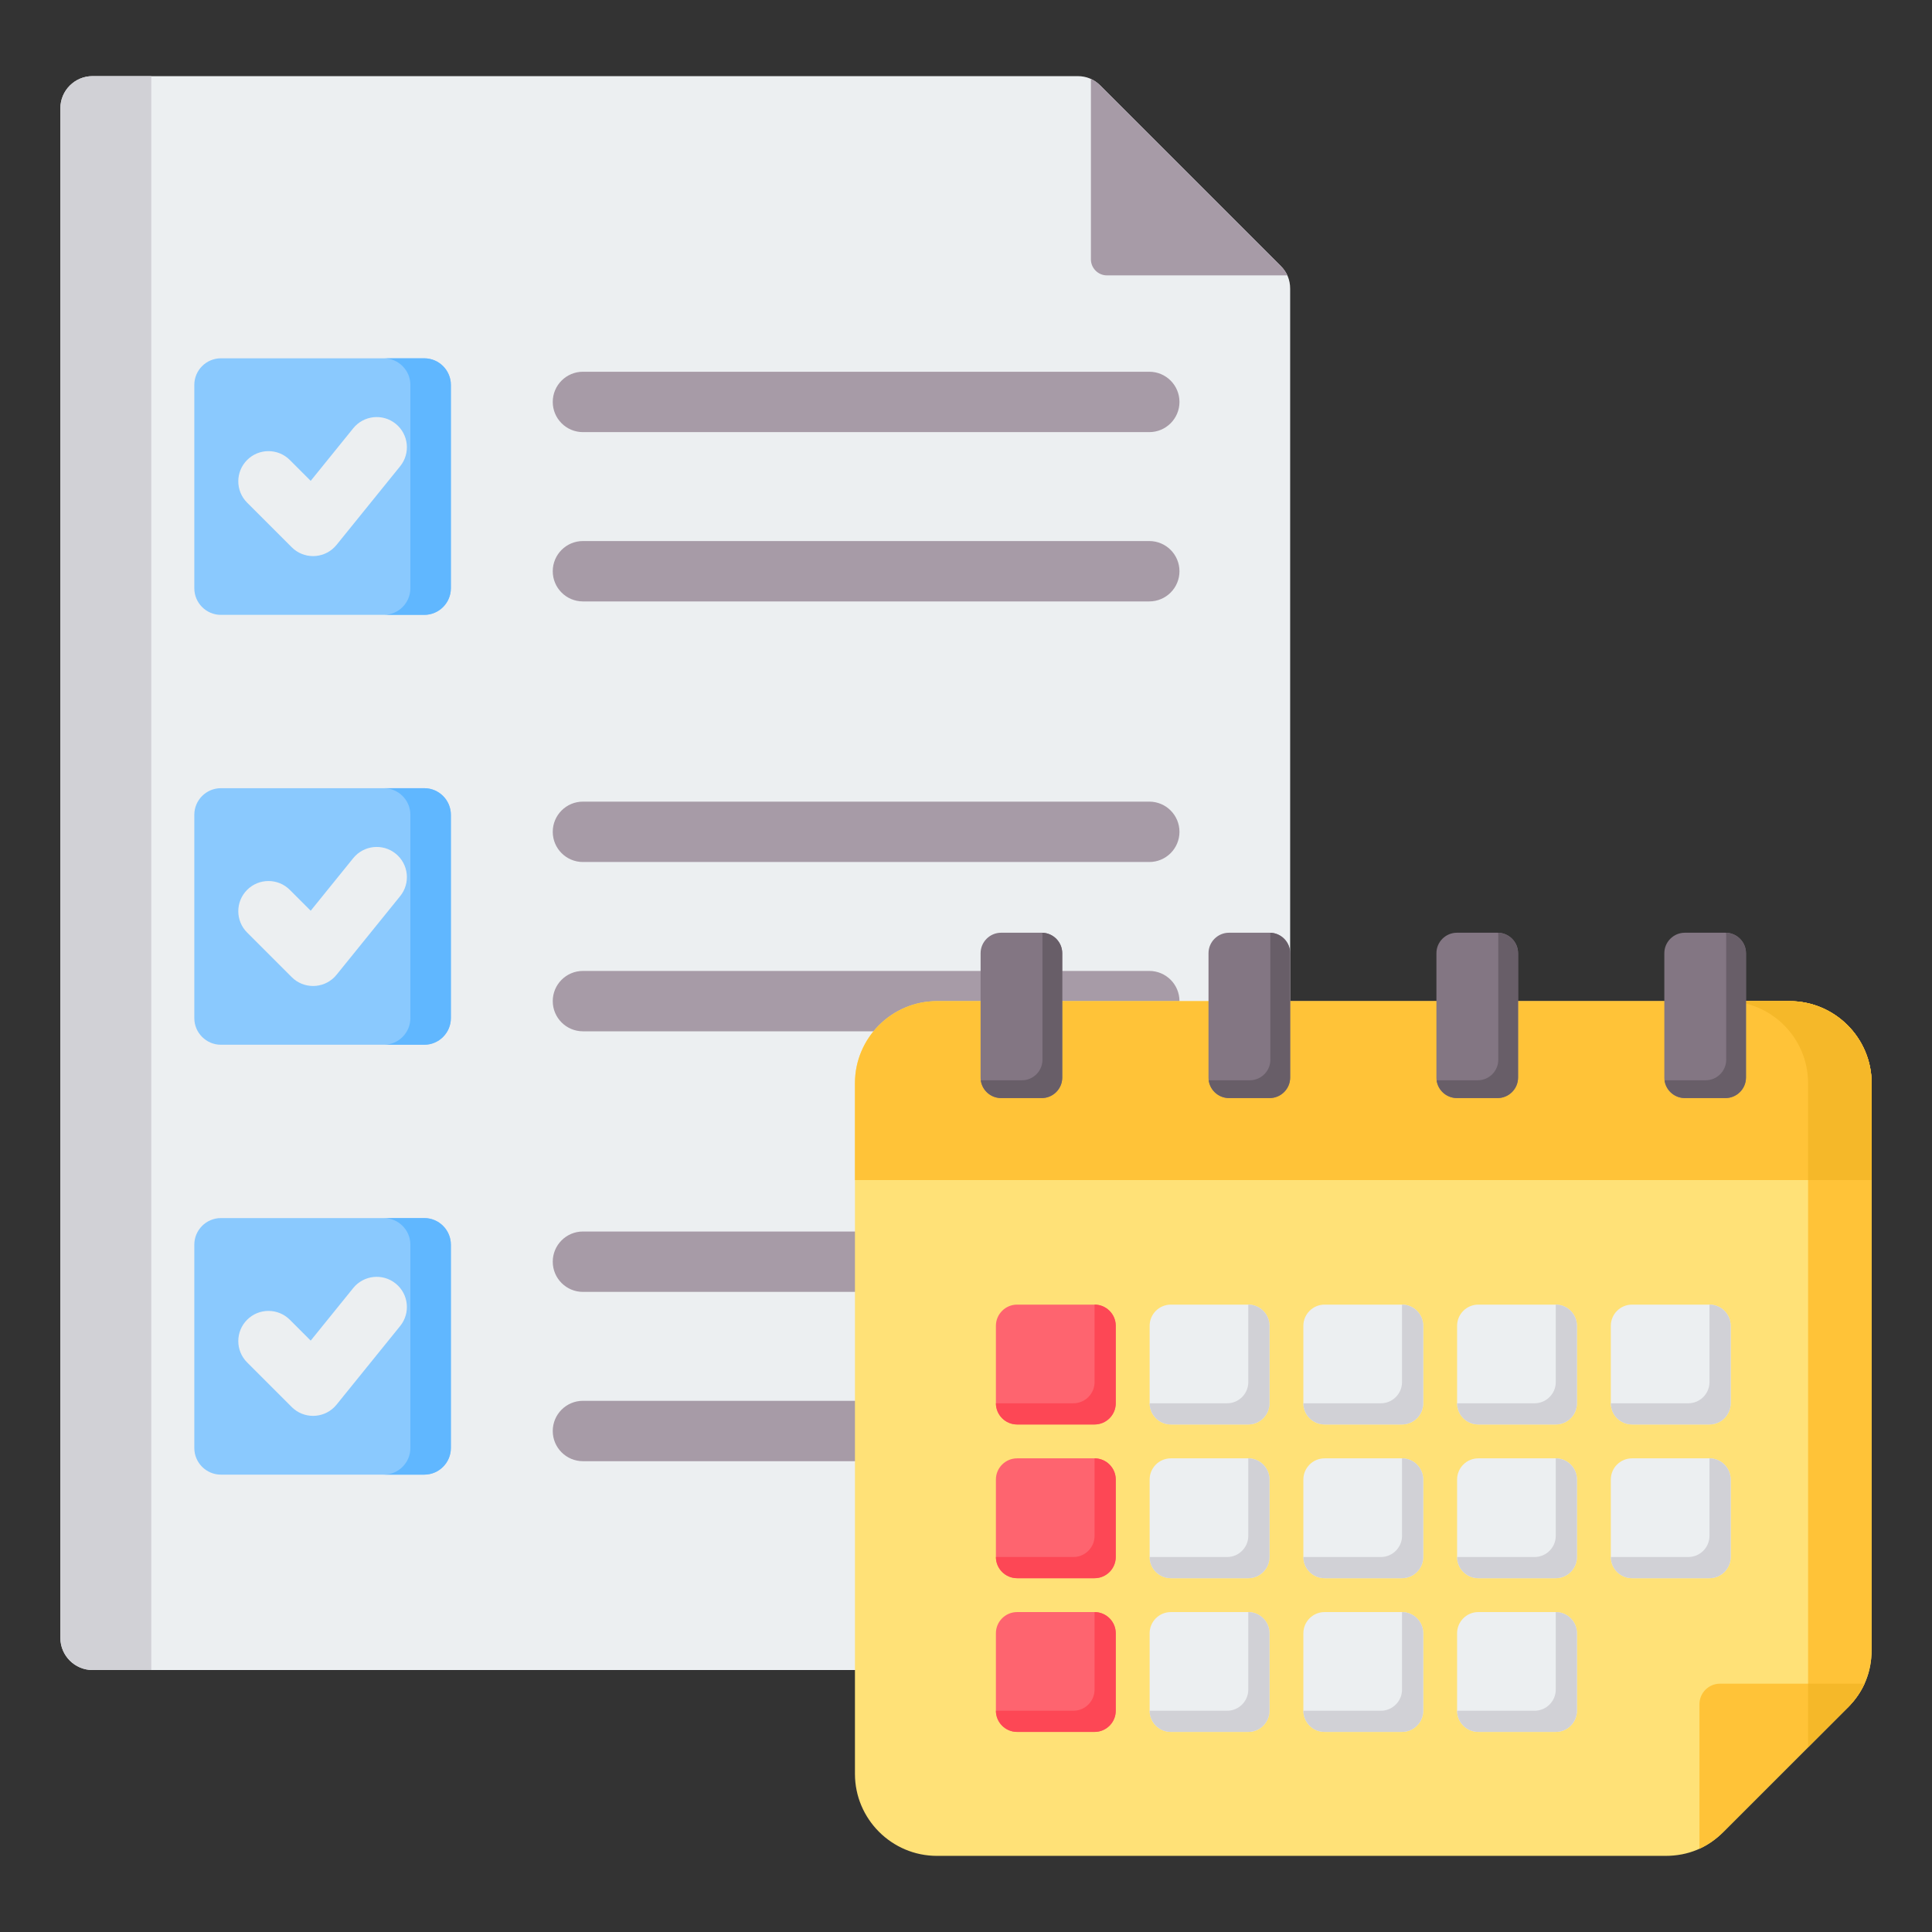 <svg xmlns="http://www.w3.org/2000/svg" id="Layer_1" enable-background="new 0 0 512 512" viewBox="0 0 512 512"><rect x="0" y="0" width="512" height="512" fill="#333333" stroke="none"/><g clip-rule="evenodd" fill-rule="evenodd"><g><path d="m24.516 20.175h261.057c2.345 0 4.363.836 6.022 2.494l47.815 47.814c1.658 1.658 2.494 3.676 2.494 6.022v357.554c0 4.69-3.825 8.516-8.516 8.516h-308.872c-4.691 0-8.516-3.826-8.516-8.516v-405.368c0-4.69 3.826-8.516 8.516-8.516z" fill="#eceff1"/><path d="m24.516 20.175h15.579v422.4h-15.579c-4.691 0-8.516-3.825-8.516-8.516v-405.368c0-4.69 3.826-8.516 8.516-8.516z" fill="#d1d1d6"/><path d="m289.101 20.914c.904.413 1.737.999 2.494 1.756l47.815 47.814c.757.757 1.343 1.59 1.756 2.494h-47.806c-2.345 0-4.258-1.913-4.258-4.258v-47.806z" fill="#a79ba7"/><path d="m154.485 387.231c-4.418 0-8-3.582-8-8s3.582-8 8-8h150.087c4.418 0 8 3.582 8 8s-3.582 8-8 8zm0-227.848c-4.418 0-8-3.582-8-8s3.582-8 8-8h150.087c4.418 0 8 3.582 8 8s-3.582 8-8 8zm0-44.867c-4.418 0-8-3.582-8-8s3.582-8 8-8h150.087c4.418 0 8 3.582 8 8s-3.582 8-8 8zm0 158.791c-4.418 0-8-3.582-8-8s3.582-8 8-8h150.087c4.418 0 8 3.582 8 8s-3.582 8-8 8zm0-44.867c-4.418 0-8-3.582-8-8s3.582-8 8-8h150.087c4.418 0 8 3.582 8 8s-3.582 8-8 8zm0 113.923c-4.418 0-8-3.582-8-8s3.582-8 8-8h150.087c4.418 0 8 3.582 8 8s-3.582 8-8 8z" fill="#a79ba7"/><path d="m58.534 322.803h53.913c3.871 0 7.037 3.167 7.037 7.038v53.913c0 3.871-3.167 7.038-7.037 7.038h-53.913c-3.871 0-7.038-3.167-7.038-7.038v-53.914c0-3.87 3.167-7.037 7.038-7.037z" fill="#8ac9fe"/><path d="m101.713 322.803h10.734c3.871 0 7.037 3.167 7.037 7.038v53.913c0 3.871-3.167 7.038-7.037 7.038h-10.734c3.871 0 7.038-3.167 7.038-7.038v-53.914c0-3.87-3.167-7.037-7.038-7.037z" fill="#60b7ff"/><path d="m65.493 361.059c-3.124-3.124-3.124-8.189 0-11.313s8.189-3.124 11.312 0l5.533 5.533 11.275-13.938c2.778-3.435 7.815-3.966 11.25-1.187s3.966 7.815 1.188 11.25l-16.828 20.803c-.185.231-.384.455-.598.669-3.124 3.124-8.189 3.124-11.312 0z" fill="#eceff1"/><path d="m58.534 208.879h53.913c3.871 0 7.037 3.166 7.037 7.037v53.913c0 3.871-3.167 7.038-7.037 7.038h-53.913c-3.871 0-7.038-3.167-7.038-7.038v-53.913c0-3.87 3.167-7.037 7.038-7.037z" fill="#8ac9fe"/><path d="m101.713 208.879h10.734c3.871 0 7.037 3.166 7.037 7.037v53.913c0 3.871-3.167 7.038-7.037 7.038h-10.734c3.871 0 7.038-3.167 7.038-7.038v-53.913c0-3.87-3.167-7.037-7.038-7.037z" fill="#60b7ff"/><path d="m65.493 247.135c-3.124-3.124-3.124-8.189 0-11.312 3.124-3.124 8.189-3.124 11.312 0l5.533 5.533 11.275-13.938c2.778-3.434 7.815-3.966 11.25-1.187s3.966 7.815 1.188 11.25l-16.828 20.803c-.185.231-.384.455-.598.67-3.124 3.124-8.189 3.124-11.312 0z" fill="#eceff1"/><path d="m58.534 94.956h53.913c3.871 0 7.037 3.167 7.037 7.038v53.913c0 3.871-3.167 7.038-7.037 7.038h-53.913c-3.871 0-7.038-3.167-7.038-7.038v-53.913c0-3.871 3.167-7.038 7.038-7.038z" fill="#8ac9fe"/><path d="m101.713 94.956h10.734c3.871 0 7.037 3.167 7.037 7.038v53.913c0 3.871-3.167 7.038-7.037 7.038h-10.734c3.871 0 7.038-3.167 7.038-7.038v-53.913c0-3.871-3.167-7.038-7.038-7.038z" fill="#60b7ff"/><path d="m65.493 133.212c-3.124-3.124-3.124-8.189 0-11.313s8.189-3.124 11.312 0l5.533 5.533 11.275-13.938c2.778-3.435 7.815-3.966 11.25-1.188 3.435 2.779 3.966 7.815 1.188 11.25l-16.828 20.804c-.185.231-.384.455-.598.669-3.124 3.124-8.189 3.124-11.312 0z" fill="#eceff1"/></g><g><path d="m474.271 265.31c11.968 0 21.728 9.761 21.728 21.728v150.157c0 5.984-2.133 11.133-6.364 15.364l-32.901 32.901c-4.231 4.231-9.38 6.364-15.364 6.364h-193.072c-11.968 0-21.728-9.761-21.728-21.728v-183.058c0-11.968 9.76-21.728 21.728-21.728z" fill="#ffe177"/><path d="m474.271 265.31c11.968 0 21.728 9.761 21.728 21.728v150.157c0 5.984-2.133 11.133-6.364 15.364h-10.475v-15.364-35.892-114.265c0-11.967-9.761-21.728-21.728-21.728z" fill="#ffc338"/><path d="m450.371 451.628v38.314c2.307-1.054 4.431-2.548 6.364-4.481l32.901-32.901c1.932-1.932 3.427-4.056 4.481-6.364h-38.314c-2.992 0-5.432 2.44-5.432 5.432z" fill="#ffc338"/><path d="m479.16 463.036 10.476-10.476c1.932-1.932 3.427-4.056 4.481-6.364h-14.957z" fill="#f5b829"/><path d="m226.57 312.729h269.43v-25.691c0-11.967-9.761-21.728-21.728-21.728-74.792 0-151.182 0-225.973 0-11.968 0-21.728 9.761-21.728 21.728v25.691z" fill="#ffc338"/><path d="m479.16 312.729h16.84v-25.691c0-11.967-9.761-21.728-21.728-21.728h-16.84c11.967 0 21.728 9.761 21.728 21.728z" fill="#f5b829"/><path d="m290.071 427.218h-20.533c-3.092 0-5.613 2.521-5.613 5.613v20.534c0 3.092 2.521 5.613 5.613 5.613h20.533c3.092 0 5.613-2.521 5.613-5.613v-20.534c0-3.092-2.521-5.613-5.613-5.613zm0-81.48h-20.533c-3.092 0-5.613 2.521-5.613 5.613v20.533c0 3.092 2.521 5.613 5.613 5.613h20.533c3.092 0 5.613-2.521 5.613-5.613v-20.534c0-3.091-2.521-5.612-5.613-5.612zm0 40.74h-20.533c-3.092 0-5.613 2.521-5.613 5.613v20.533c0 3.092 2.521 5.613 5.613 5.613h20.533c3.092 0 5.613-2.521 5.613-5.613v-20.533c0-3.092-2.521-5.613-5.613-5.613z" fill="#fe646f"/><path d="m290.071 427.218v20.533c0 3.092-2.521 5.613-5.613 5.613h-20.533c0 3.092 2.521 5.613 5.613 5.613h20.533c3.092 0 5.613-2.521 5.613-5.613v-20.534c0-3.091-2.521-5.612-5.613-5.612zm0-81.48v20.533c0 3.092-2.521 5.613-5.613 5.613h-20.533c0 3.092 2.521 5.613 5.613 5.613h20.533c3.092 0 5.613-2.521 5.613-5.613v-20.534c0-3.091-2.521-5.612-5.613-5.612zm0 40.74v20.533c0 3.091-2.521 5.613-5.613 5.613h-20.533c0 3.092 2.521 5.613 5.613 5.613h20.533c3.092 0 5.613-2.521 5.613-5.613v-20.533c0-3.092-2.521-5.613-5.613-5.613z" fill="#fd4755"/><path d="m412.292 427.218h-20.534c-3.091 0-5.613 2.521-5.613 5.613v20.534c0 3.092 2.521 5.613 5.613 5.613h20.534c3.091 0 5.613-2.521 5.613-5.613v-20.534c0-3.092-2.522-5.613-5.613-5.613zm-81.481-81.48h-20.533c-3.091 0-5.613 2.521-5.613 5.613v20.533c0 3.092 2.522 5.613 5.613 5.613h20.533c3.092 0 5.613-2.521 5.613-5.613v-20.534c0-3.091-2.521-5.612-5.613-5.612zm40.741 0h-20.534c-3.091 0-5.613 2.521-5.613 5.613v20.533c0 3.092 2.522 5.613 5.613 5.613h20.534c3.091 0 5.613-2.521 5.613-5.613v-20.534c-.001-3.091-2.522-5.612-5.613-5.612zm40.74 0h-20.534c-3.091 0-5.613 2.521-5.613 5.613v20.533c0 3.092 2.521 5.613 5.613 5.613h20.534c3.091 0 5.613-2.521 5.613-5.613v-20.534c0-3.091-2.522-5.612-5.613-5.612zm40.74 0h-20.534c-3.091 0-5.613 2.521-5.613 5.613v20.533c0 3.092 2.521 5.613 5.613 5.613h20.534c3.091 0 5.613-2.521 5.613-5.613v-20.534c0-3.091-2.521-5.612-5.613-5.612zm-122.221 40.74h-20.533c-3.091 0-5.613 2.521-5.613 5.613v20.533c0 3.092 2.522 5.613 5.613 5.613h20.533c3.092 0 5.613-2.521 5.613-5.613v-20.533c0-3.092-2.521-5.613-5.613-5.613zm40.741 0h-20.534c-3.091 0-5.613 2.521-5.613 5.613v20.533c0 3.092 2.522 5.613 5.613 5.613h20.534c3.091 0 5.613-2.521 5.613-5.613v-20.533c-.001-3.092-2.522-5.613-5.613-5.613zm40.74 0h-20.534c-3.091 0-5.613 2.521-5.613 5.613v20.533c0 3.092 2.521 5.613 5.613 5.613h20.534c3.091 0 5.613-2.521 5.613-5.613v-20.533c0-3.092-2.522-5.613-5.613-5.613zm40.74 0h-20.534c-3.091 0-5.613 2.521-5.613 5.613v20.533c0 3.092 2.521 5.613 5.613 5.613h20.534c3.091 0 5.613-2.521 5.613-5.613v-20.533c0-3.092-2.521-5.613-5.613-5.613zm-122.221 40.74h-20.533c-3.091 0-5.613 2.521-5.613 5.613v20.534c0 3.092 2.522 5.613 5.613 5.613h20.533c3.092 0 5.613-2.521 5.613-5.613v-20.534c0-3.092-2.521-5.613-5.613-5.613zm40.741 0h-20.534c-3.091 0-5.613 2.521-5.613 5.613v20.534c0 3.092 2.522 5.613 5.613 5.613h20.534c3.091 0 5.613-2.521 5.613-5.613v-20.534c-.001-3.092-2.522-5.613-5.613-5.613z" fill="#eceff1"/><path d="m412.292 427.218v20.533c0 3.092-2.522 5.613-5.613 5.613h-20.533c0 3.092 2.521 5.613 5.613 5.613h20.534c3.091 0 5.613-2.521 5.613-5.613v-20.534c-.001-3.091-2.523-5.612-5.614-5.612zm-81.481-81.48v20.533c0 3.092-2.522 5.613-5.613 5.613h-20.533c0 3.092 2.522 5.613 5.613 5.613h20.533c3.092 0 5.613-2.521 5.613-5.613v-20.534c0-3.091-2.521-5.612-5.613-5.612zm40.741 0v20.533c0 3.092-2.522 5.613-5.613 5.613h-20.533c0 3.092 2.522 5.613 5.613 5.613h20.534c3.091 0 5.613-2.521 5.613-5.613v-20.534c-.002-3.091-2.523-5.612-5.614-5.612zm40.74 0v20.533c0 3.092-2.522 5.613-5.613 5.613h-20.533c0 3.092 2.521 5.613 5.613 5.613h20.534c3.091 0 5.613-2.521 5.613-5.613v-20.534c-.001-3.091-2.523-5.612-5.614-5.612zm40.74 0v20.533c0 3.092-2.521 5.613-5.613 5.613h-20.533c0 3.092 2.521 5.613 5.613 5.613h20.534c3.091 0 5.613-2.521 5.613-5.613v-20.534c-.001-3.091-2.522-5.612-5.614-5.612zm-122.221 40.74v20.533c0 3.091-2.522 5.613-5.613 5.613h-20.533c0 3.092 2.522 5.613 5.613 5.613h20.533c3.092 0 5.613-2.521 5.613-5.613v-20.533c0-3.092-2.521-5.613-5.613-5.613zm40.741 0v20.533c0 3.091-2.522 5.613-5.613 5.613h-20.533c0 3.092 2.522 5.613 5.613 5.613h20.534c3.091 0 5.613-2.521 5.613-5.613v-20.533c-.002-3.092-2.523-5.613-5.614-5.613zm40.74 0v20.533c0 3.091-2.522 5.613-5.613 5.613h-20.533c0 3.092 2.521 5.613 5.613 5.613h20.534c3.091 0 5.613-2.521 5.613-5.613v-20.533c-.001-3.092-2.523-5.613-5.614-5.613zm40.74 0v20.533c0 3.091-2.521 5.613-5.613 5.613h-20.533c0 3.092 2.521 5.613 5.613 5.613h20.534c3.091 0 5.613-2.521 5.613-5.613v-20.533c-.001-3.092-2.522-5.613-5.614-5.613zm-122.221 40.74v20.533c0 3.092-2.522 5.613-5.613 5.613h-20.533c0 3.092 2.522 5.613 5.613 5.613h20.533c3.092 0 5.613-2.521 5.613-5.613v-20.534c0-3.091-2.521-5.612-5.613-5.612zm40.741 0v20.533c0 3.092-2.522 5.613-5.613 5.613h-20.533c0 3.092 2.522 5.613 5.613 5.613h20.534c3.091 0 5.613-2.521 5.613-5.613v-20.534c-.002-3.091-2.523-5.612-5.614-5.612z" fill="#d1d1d6"/><path d="m265.301 247.184h10.771c2.992 0 5.432 2.44 5.432 5.432v32.95c0 2.992-2.44 5.432-5.432 5.432h-10.771c-2.992 0-5.432-2.44-5.432-5.432v-32.95c0-2.992 2.44-5.432 5.432-5.432zm181.197 0h10.771c2.992 0 5.432 2.44 5.432 5.432v32.95c0 2.992-2.44 5.432-5.432 5.432h-10.771c-2.992 0-5.432-2.44-5.432-5.432v-32.95c-.001-2.992 2.44-5.432 5.432-5.432zm-60.399 0h10.771c2.992 0 5.432 2.44 5.432 5.432v32.95c0 2.992-2.44 5.432-5.432 5.432h-10.771c-2.992 0-5.432-2.44-5.432-5.432v-32.95c0-2.992 2.44-5.432 5.432-5.432zm-60.399 0h10.771c2.992 0 5.432 2.44 5.432 5.432v32.95c0 2.992-2.44 5.432-5.432 5.432h-10.771c-2.992 0-5.432-2.44-5.432-5.432v-32.95c0-2.992 2.44-5.432 5.432-5.432z" fill="#837683"/><path d="m276.215 247.186c2.926.077 5.289 2.486 5.289 5.43v32.95c0 2.992-2.44 5.432-5.432 5.432h-10.771c-2.751 0-5.035-2.063-5.386-4.721l.143.002h10.771c2.992 0 5.432-2.44 5.432-5.432v-32.95c.001-.24-.015-.478-.046-.711zm181.197 0c2.926.077 5.289 2.486 5.289 5.43v32.95c0 2.992-2.44 5.432-5.432 5.432h-10.771c-2.751 0-5.035-2.063-5.385-4.721l.143.002h10.771c2.992 0 5.432-2.44 5.432-5.432v-32.95c0-.24-.017-.478-.047-.711zm-60.399 0c2.926.077 5.289 2.486 5.289 5.43v32.95c0 2.992-2.44 5.432-5.432 5.432h-10.771c-2.751 0-5.035-2.063-5.385-4.721l.143.002h10.771c2.992 0 5.432-2.44 5.432-5.432v-32.95c0-.24-.016-.478-.047-.711zm-60.399 0c2.926.077 5.289 2.486 5.289 5.43v32.95c0 2.992-2.44 5.432-5.432 5.432h-10.771c-2.75 0-5.035-2.063-5.385-4.721l.143.002h10.771c2.992 0 5.432-2.44 5.432-5.432v-32.95c0-.24-.016-.478-.047-.711z" fill="#685e68"/></g></g></svg>